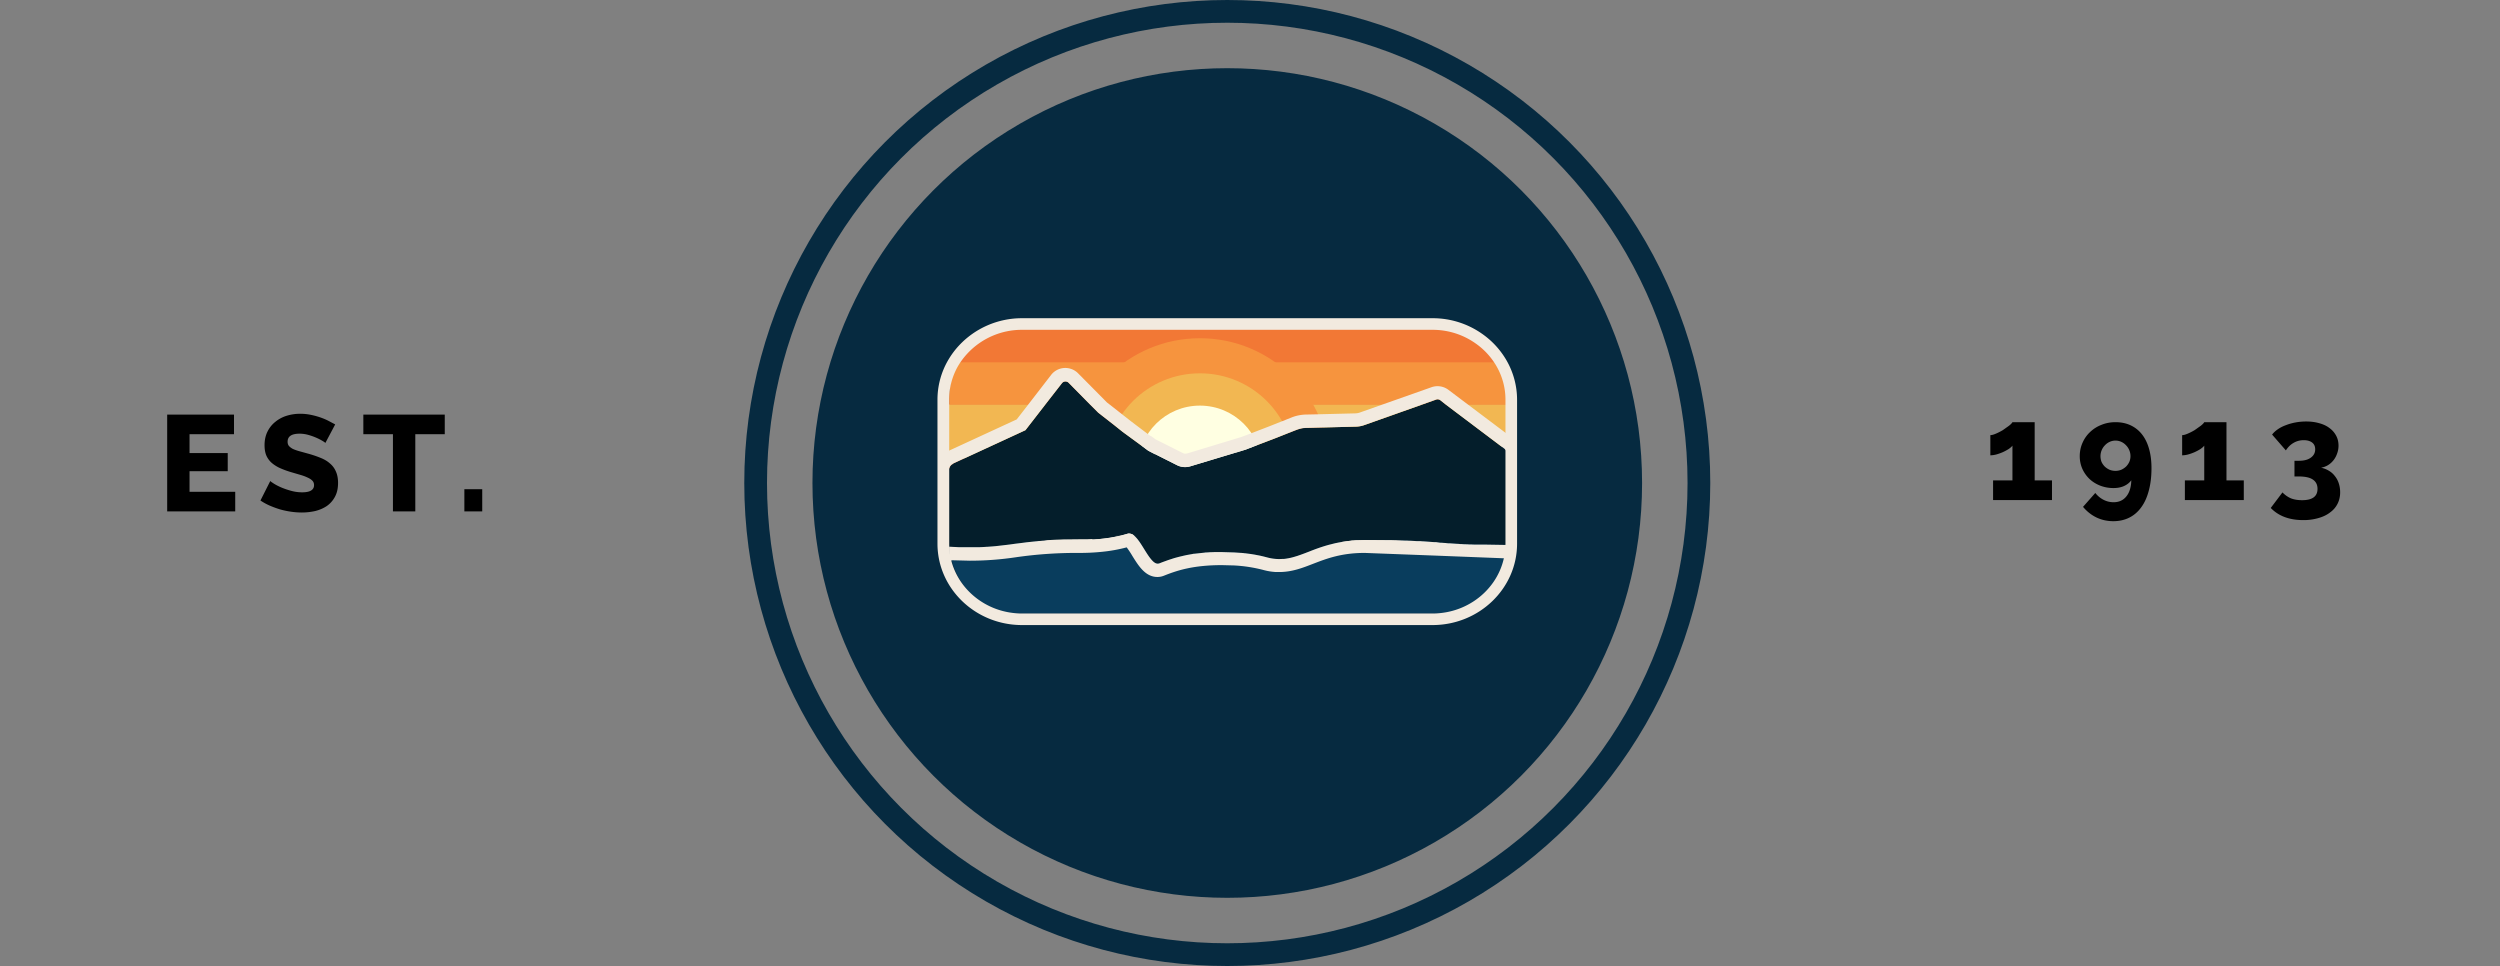 <?xml version="1.0" encoding="UTF-8"?> <svg xmlns="http://www.w3.org/2000/svg" xmlns:v="https://vecta.io/nano" height="85" width="219.978" fill="none"><rect width="100%" height="100%" fill="#808080" stroke="none"/><g stroke="#062a40" stroke-width="2"><circle r="35.5" cy="42.5" cx="107.989" fill="#062a40"></circle><circle r="41.5" cy="42.5" cx="107.989"></circle></g><path d="M20.698 43.272V45H14.71v-8.52h5.88v1.728h-3.912v1.656h3.36v1.596h-3.36v1.812zm7.932-4.296c-.024-.032-.108-.092-.252-.18a4.75 4.75 0 0 0-.54-.276 5.23 5.23 0 0 0-.708-.252c-.256-.072-.512-.108-.768-.108-.704 0-1.056.236-1.056.708 0 .144.036.264.108.36.08.096.192.184.336.264.152.072.34.14.564.204l.78.216a9.36 9.36 0 0 1 1.104.372c.328.128.604.292.828.492.232.192.408.428.528.708.128.28.192.616.192 1.008 0 .48-.092.888-.276 1.224a2.29 2.29 0 0 1-.708.804c-.296.2-.636.348-1.02.444a5.3 5.3 0 0 1-1.188.132c-.312 0-.632-.024-.96-.072a7.57 7.57 0 0 1-.96-.204 8.86 8.86 0 0 1-.912-.336c-.288-.128-.556-.276-.804-.444l.864-1.716c.032.04.136.116.312.228s.392.224.648.336c.264.112.556.212.876.3a3.65 3.65 0 0 0 .972.132c.696 0 1.044-.212 1.044-.636 0-.16-.052-.292-.156-.396s-.248-.196-.432-.276c-.184-.088-.404-.168-.66-.24l-.816-.24a7.65 7.65 0 0 1-1.02-.384c-.288-.144-.528-.308-.72-.492-.184-.184-.324-.396-.42-.636-.088-.24-.132-.52-.132-.84 0-.448.084-.844.252-1.188s.396-.632.684-.864a2.93 2.93 0 0 1 .996-.54 4.04 4.04 0 0 1 1.212-.18 4.58 4.58 0 0 1 .876.084 6.6 6.6 0 0 1 .828.216c.264.088.508.188.732.3l.636.336zm10.505-.768h-2.592V45h-1.968v-6.792h-2.604V36.48h7.164zM40.86 45v-1.956h1.572V45zm139.697-2.728V44h-5.184v-1.728h1.704v-3.06c-.072.096-.184.196-.336.3a4.4 4.4 0 0 1-.516.276c-.184.08-.376.148-.576.204-.192.048-.364.072-.516.072v-1.776c.128 0 .292-.044.492-.132a4.9 4.9 0 0 0 .612-.312l.54-.384c.16-.128.26-.232.3-.312h1.956v5.124zM183 40.136c0-.416.08-.804.24-1.164.16-.368.38-.684.66-.948a2.99 2.99 0 0 1 .996-.636c.384-.16.8-.24 1.248-.24.496 0 .94.092 1.332.276s.724.448.996.792.48.768.624 1.272.216 1.072.216 1.704c0 .744-.08 1.408-.24 1.992-.152.576-.372 1.06-.66 1.452-.288.4-.64.704-1.056.912s-.884.312-1.404.312c-.528 0-1.02-.108-1.476-.324-.448-.216-.844-.528-1.188-.936l1.08-1.224a2.16 2.16 0 0 0 .72.6c.28.144.576.216.888.216.472 0 .844-.168 1.116-.504.28-.336.428-.812.444-1.428-.16.216-.372.384-.636.504s-.572.18-.924.18a3.23 3.23 0 0 1-1.188-.216c-.36-.144-.672-.34-.936-.588a2.88 2.88 0 0 1-.624-.888 2.73 2.73 0 0 1-.228-1.116zm3.144-1.368c-.176 0-.344.036-.504.108s-.3.172-.42.3a1.36 1.36 0 0 0-.288.432c-.072.168-.108.344-.108.528s.032.356.096.516a1.45 1.45 0 0 0 .288.408 1.53 1.53 0 0 0 .42.276c.16.064.332.096.516.096.176 0 .344-.032.504-.096a1.53 1.53 0 0 0 .42-.276 1.45 1.45 0 0 0 .288-.408c.072-.16.108-.332.108-.516s-.036-.36-.108-.528a1.36 1.36 0 0 0-.288-.432c-.12-.128-.26-.228-.42-.3s-.328-.108-.504-.108zm11.29 3.504V44h-5.184v-1.728h1.704v-3.06c-.072.096-.184.196-.336.3a4.4 4.4 0 0 1-.516.276c-.184.08-.376.148-.576.204-.192.048-.364.072-.516.072v-1.776c.128 0 .292-.044.492-.132a4.9 4.9 0 0 0 .612-.312l.54-.384c.16-.128.26-.232.3-.312h1.956v5.124zm6.799-1.116a2.03 2.03 0 0 1 .684.264 1.74 1.74 0 0 1 .528.468 1.94 1.94 0 0 1 .348.648c.08.24.12.5.12.78 0 .376-.076.712-.228 1.008-.152.304-.372.56-.66.768-.28.216-.62.38-1.02.492a4.67 4.67 0 0 1-1.344.18c-1.216 0-2.168-.356-2.856-1.068l1.032-1.368a2.3 2.3 0 0 0 .732.516c.28.112.612.168.996.168.904 0 1.356-.332 1.356-.996 0-.36-.136-.632-.408-.816-.264-.184-.684-.276-1.26-.276h-.36v-1.38h.396c.448 0 .796-.092 1.044-.276.256-.184.384-.428.384-.732 0-.264-.092-.464-.276-.6s-.428-.204-.732-.204c-.328 0-.628.08-.9.24-.264.152-.488.372-.672.66l-1.212-1.392c.128-.168.296-.324.504-.468s.444-.264.708-.36c.264-.104.548-.184.852-.24s.616-.084.936-.084c.424 0 .812.052 1.164.156.352.096.652.24.9.432a1.93 1.93 0 0 1 .576.672c.136.256.204.544.204.864 0 .24-.04.468-.12.684-.072.216-.176.412-.312.588s-.3.324-.492.444a1.76 1.76 0 0 1-.612.228z" fill="#000"></path><g transform="translate(-361.511)" clip-path="url(#A)"><path d="M494.157 34.42v4.51h-.113l-.496-.02-.451-.014-11.581-.427-5.245-.799h-.031l-1.536-.239-.185-.027-.082-.012-2.256.68-.459.145-1.618.486-3.979 1.203-.065-.033-2.131-.968-1.636-.75-1.992-.915-.432-.204-1.733-.795-.101-.047-1.339-.613-.074-.037-.055.037-7.317 4.69-2.014 1.295h-2.239v-5.985h.039v-.637c0-1.07.268-2.123.781-3.064l.035-.063.084-.137c.208-.359.453-.695.73-1.005.604-.681 1.347-1.226 2.179-1.6s1.734-.567 2.646-.567h36.395c1.361-.004 2.687.425 3.786 1.226.718.519 1.321 1.18 1.771 1.942h.173l.082.204c.115.303.208.615.279.931.121.527.181 1.066.18 1.607z" fill="#f27835"></path><path d="M494.346 35.582v3.703l-.708.016-48.641 1.064v-4.784z" fill="#f2b752"></path><path d="M494.346 34.944v.639h-49.31v-.639c0-1.07.268-2.123.781-3.064h47.881a6.86 6.86 0 0 1 .279.931 6.35 6.35 0 0 1 .369 2.132z" fill="#f6943e"></path><path d="M493.443 31.677H445.94a6.1 6.1 0 0 1 .726-1.001c.604-.681 1.347-1.226 2.179-1.6s1.734-.567 2.646-.567h36.395c1.361-.004 2.687.425 3.786 1.226.718.519 1.321 1.18 1.771 1.942z" fill="#f27835"></path><path d="M467.091 52.474c6.298 0 11.403-5.084 11.403-11.356s-5.105-11.356-11.403-11.356-11.402 5.084-11.402 11.356 5.105 11.356 11.402 11.356z" fill="#f6943e"></path><path d="M467.091 49.385c4.585 0 8.302-3.702 8.302-8.268s-3.717-8.268-8.302-8.268-8.301 3.702-8.301 8.268 3.717 8.268 8.301 8.268z" fill="#f2b752"></path><path d="M467.091 46.544c3.01 0 5.449-2.43 5.449-5.427s-2.439-5.427-5.449-5.427-5.448 2.43-5.448 5.427 2.439 5.427 5.448 5.427z" fill="#ffffe2"></path><path d="M494.157 45.176v2.543c0 .074 0 .149-.014.223s-.012.133-.017.204c-.002.007-.002.015 0 .022 0 .08-.016.153-.026.227l-.043.278-.088.408c-.001.012-.001.023 0 .035 0 .037-.017.068-.025.102l-.035.129-.094.31-.111.3-.121.294-.133.286-.146.278c-.003.011-.009.022-.016.031l-.156.261a2.41 2.41 0 0 1-.154.235l-.18.255-.189.237-.205.231a2.78 2.78 0 0 1-.205.225l-.205.204c-.064.065-.15.137-.228.204s-.146.116-.221.172l-.091.067c-.054.043-.112.082-.172.116a3.26 3.26 0 0 1-.25.161l-.205.112h-.017l-.219.112-.181.088-.071.026-.236.094-.129.047c-.043.017-.086.031-.13.043l-.051.012-.271.078h-.026l-.181.043-.244.043-.266.039h-.052c-.063 0-.123.016-.184.018h-37.834c-.097 0-.22-.014-.326-.026l-.292-.043c-.065 0-.133-.025-.205-.035h-.082c-.011-.002-.023-.002-.035 0-.16-.035-.317-.082-.475-.133l-.164-.055-.374-.149h-.026l-.115-.055-.482-.257a2.85 2.85 0 0 1-.252-.161c-.335-.222-.647-.478-.931-.762l-.205-.221-.205-.231-.189-.235-.181-.255-.158-.239a6.4 6.4 0 0 1-.326-.594l-.09-.188-.121-.286-.104-.288c-.039-.098-.048-.133-.066-.204l-.076-.255-.074-.284-.051-.247c-.009-.036-.016-.073-.021-.11s-.014-.074-.018-.108v-.025l-.051-.394c-.003-.007-.003-.014 0-.02l-.035-.723v-2.181h.039l.373.025c.121 0 .244.023.357.035l1.003.137.592.123.279.065a2.61 2.61 0 0 1 .271.072l.511.151a.34.34 0 0 0 .061.02l.41.141c.007.003.014.004.021.002l.168.061.728.29.121.051.488.204c.023.012.049.02.078.033l.244.102.451.18.291.108c.046.02.097.037.148.055l.308.102.156.051.256.078.065.02.206.053.266.067.22.051.184.039.17.035h.011l.307.051.332.051.351.043.254.026.232.02.982.051h.538l.662.014.287-.012a.51.51 0 0 0 .078 0h.236a1.05 1.05 0 0 0 .115 0 14.43 14.43 0 0 0 1.538-.192l.318-.063.394-.09.239-.057.327-.094.58-.184.068-.025.231-.082h.011l.225-.086.267-.106.761-.312.338-.141.342-.141.925-.339c.342-.117.69-.217 1.042-.298l.382-.086.541-.098.205-.031.064-.012.205-.026.365-.041.553-.043.589-.027h.656l1.087.029c.086 0 .172 0 .256.014.015-.002.029-.002.043 0a.69.69 0 0 1 .181.016h.035l.73.082.332-.006.343.059.33.065.287.067.326.082.344.102.327.102.205.069.555.204.767.313.759.313.863.329.341.112.359.11.352.098.411.098.295.057.205.037c.072.008.166.031.248.043l.298.043.527.059c.082 0 .168.018.254.023l.334.025c.115 0 .228.014.347.018h1.394l.537-.025.503-.035.558-.057.361-.047.389-.067.236-.043.07-.016h.016l.047-.012h.052l.344-.082.224-.059.205-.055.271-.082c.02 0 .034-.012.051-.016l.467-.155c.008-.002.016-.002.023 0l.226-.084c.034 0 .069-.027.104-.039l.287-.112.3-.123.756-.317.429-.176.613-.227.164-.055.499-.163.354-.098.365-.094.193-.043.263-.055.326-.057.373-.055.396-.051c.011.002.022.002.033 0l.266-.022.804-.055.318-.012h.271c.09 0 .209-.025.307-.025z" fill="#093d5d"></path><path d="M461.243 47.081l-.101-.072-.068-.039h-.012l-.059-.023c-.05-.02-.104-.031-.158-.031a.49.49 0 0 0-.16.018l-.41.114-.218.053-.074.016-.303.067-.121.023-.388.072c-.031.007-.062.011-.094.014l-.463.063-.39.043-.164.012c-.068 0-.138.012-.205.014a1.3 1.3 0 0 1-.181.012c-.011.002-.023.002-.035 0 0 .016.019.029.027.043s.047.067.072.098.047.067.074.102l.043.059a.25.25 0 0 0 .024.035 14.37 14.37 0 0 0 1.538-.192l.318-.063.394-.09.24-.057.326-.094.388-.123.192-.061zm23.509.433h-.264c-.232 0-.47-.014-.722-.018h-.318l-1.846-.016-.719.02c-.113 0-.22.012-.328.023-.06 0-.119 0-.179.016l-.234.025-.519.074-.287.051.507.059c.082 0 .168.018.254.022l.334.025c.115 0 .228.014.347.018h1.395l.537-.025.502-.035.558-.057.361-.047.39-.067.236-.043.069-.016zm0 0h-.264c-.232 0-.47-.014-.722-.018h-.318l-1.846-.016-.719.02c-.113 0-.22.012-.328.023-.06 0-.119 0-.179.016l-.234.025-.519.074-.287.051.507.059c.082 0 .168.018.254.022l.334.025c.115 0 .228.014.347.018h1.395l.537-.025.502-.035.558-.057.361-.047.39-.067.236-.043.069-.016zm-23.509-.433l-.101-.072-.068-.039h-.012l-.059-.023c-.05-.02-.104-.031-.158-.031a.49.49 0 0 0-.16.018l-.41.114-.218.053-.074.02-.303.063-.121.023-.388.072c-.031.007-.062.011-.094.014l-.463.063-.39.043-.164.012c-.068 0-.138.012-.205.014a1.3 1.3 0 0 1-.181.012c-.011.002-.023.002-.035 0 0 .016.019.029.027.043s.047.067.072.098.047.067.074.102l.043.059a.25.25 0 0 0 .024.035 14.37 14.37 0 0 0 1.538-.192l.318-.063.394-.09.24-.057.326-.094.388-.123.192-.061zm23.509.433h-.264c-.232 0-.47-.014-.722-.018h-.318l-1.846-.016-.719.02c-.113 0-.22.012-.328.023-.06 0-.119 0-.179.016l-.234.025-.519.074-.287.051.507.059c.082 0 .168.018.254.022l.334.025c.115 0 .228.014.347.018h1.395l.537-.025.502-.035.558-.057.361-.047.39-.067.236-.043.069-.016zm-23.509-.433l-.101-.072-.068-.039h-.012l-.059-.023c-.05-.02-.104-.031-.158-.031a.49.49 0 0 0-.16.018l-.41.114-.218.053-.074.02-.303.063-.121.023-.388.072c-.031.007-.062.011-.094.014l-.463.063-.39.043-.164.012c-.068 0-.138.012-.205.014a1.3 1.3 0 0 1-.181.012c-.011.002-.023.002-.035 0 0 .016.019.029.027.043s.047.067.072.098.047.067.074.102l.043.059a.25.25 0 0 0 .024.035 14.37 14.37 0 0 0 1.538-.192l.318-.063.394-.09.24-.057.326-.094.388-.123.192-.061zm23.509.433h-.264c-.232 0-.47-.014-.722-.018h-.318l-1.846-.016-.719.02c-.113 0-.22.012-.328.023-.06 0-.119 0-.179.016l-.234.025-.519.074-.287.051.507.059c.082 0 .168.018.254.022l.334.025c.115 0 .228.014.347.018h1.395l.537-.025.502-.035.558-.057.361-.047.39-.067.236-.043.069-.016zm-23.509-.433l-.101-.072-.068-.039h-.012l-.059-.023c-.05-.02-.104-.031-.158-.031a.49.49 0 0 0-.16.018l-.41.114-.218.053-.074.02-.303.063-.121.023-.388.072c-.031.007-.062.011-.094.014l-.463.063-.39.043-.164.012c-.068 0-.138.012-.205.014a1.3 1.3 0 0 1-.181.012c-.011.002-.023.002-.035 0 0 .016.019.029.027.043s.047.067.072.098.047.067.074.102l.043.059a.25.25 0 0 0 .024.035 14.37 14.37 0 0 0 1.538-.192l.318-.063.394-.09.24-.057.326-.094.388-.123.192-.061zm-16.246.3v.723h.028l-.028-.723zm49.152.337c0 .074 0 .149-.014.223h.022v-.56l-.008.337zm-6.731-2.312c-1.505.633-2.922 1.225-5.82 1.225-1.897 0-3.158-.253-4.222-.613-.566-.184-1.077-.408-1.598-.613l-1.3-.521-1.202-.382c-.548-.149-1.106-.263-1.669-.341l-1.417-.137-1.155-.031c-2.69 0-4.368.474-5.742 1.009l-.231.09-.759.313c-.597.265-1.207.497-1.829.696l-.134.039a12.54 12.54 0 0 1-3.215.482h-.642c-2.902 0-4.319-.594-5.82-1.225-1.448-.613-2.949-1.24-5.597-1.385h-.069V45.2h.039l.373.025c.121 0 .244.022.357.035l1.002.137.593.123.279.065a2.61 2.61 0 0 1 .271.072l.51.151a.37.37 0 0 0 .062.02l.41.141c.019.008.024.008.029.006l.168.061.728.29.121.051.488.204c.023.012.049.02.078.033l.244.102.451.18.291.108c.045.02.097.037.148.055l.463.153.257.078.065.02.206.053.266.067.22.051.184.039.17.035h.011l.307.051.332.051.351.043.254.026.232.02.982.051h.538l.662.014.287-.012a.51.51 0 0 0 .078 0h.236a1.05 1.05 0 0 0 .115 0 14.43 14.43 0 0 0 1.538-.192l.318-.063.393-.09.24-.057.326-.094.581-.184.068-.025.231-.082h.011l.225-.086.267-.106.761-.312.338-.141.342-.141.925-.339c.342-.117.69-.217 1.042-.298l.381-.086.542-.098.205-.031.064-.012.205-.027.365-.041.553-.043.589-.027h.656l1.087.029c.086 0 .172 0 .256.014.015-.002.029-.002.043 0a.69.69 0 0 1 .181.016h.035l.73.082.332-.006.343.059.33.065.287.067.326.082.344.102.326.102.206.069.555.204.767.313.759.313.863.329.341.112.359.11.352.098.411.098.295.057.205.037c.072.008.166.031.248.043l.297.043.528.059c.082 0 .168.018.254.023l.334.025c.115 0 .228.014.347.018h1.394l.537-.025.503-.035.558-.057.361-.047.389-.067.236-.043.07-.016h.016l.047-.012h.052l.344-.082.224-.059.205-.055.27-.082c.021 0 .035-.012.052-.016l.467-.155c.008-.002.015-.002.023 0l.225-.084c.035 0 .07-.027.105-.039l.287-.112.3-.123.756-.317.429-.176.613-.227.164-.055.498-.163.355-.098.365-.094.193-.043.263-.055.326-.057.373-.055.396-.051c.01.002.022.002.032 0l.267-.022.804-.055.318-.012h.562v-1.205c-3.366 0-5.074.719-6.723 1.411zm-42.237 3.611l-.051-.247c-.009-.036-.016-.073-.021-.11s-.014-.074-.018-.108v-.025l-.051-.394v.067c-.002.37.031.739.098 1.103h.121l-.078-.286zm16.062-1.936l-.101-.072-.068-.039h-.012l-.059-.023c-.05-.02-.104-.031-.158-.031a.49.49 0 0 0-.16.018l-.41.114-.218.053-.074.02-.303.063-.121.023-.388.072c-.031.007-.062.011-.094.014l-.463.063-.39.043-.164.012c-.068 0-.138.012-.205.014a1.3 1.3 0 0 1-.181.012c-.011.002-.023.002-.035 0 0 .016.019.029.027.043s.047.067.072.098.047.067.074.102l.043.059a.25.25 0 0 0 .024.035 14.37 14.37 0 0 0 1.538-.192l.318-.063.394-.09.24-.057.326-.094.388-.123.192-.061zm23.509.433h-.264c-.232 0-.47-.014-.722-.018h-.318l-1.846-.016-.719.02c-.113 0-.22.012-.328.023-.06 0-.119 0-.179.016l-.234.025-.519.074-.287.051.507.059c.082 0 .168.018.254.022l.334.025c.115 0 .228.014.347.018h1.395l.537-.025.502-.035.558-.057.361-.047.39-.067.236-.043.069-.016zm-23.509-.433l-.101-.072-.068-.039h-.012l-.059-.023c-.05-.02-.104-.031-.158-.031a.49.49 0 0 0-.16.018l-.41.114-.218.053-.074.02-.303.063-.121.023-.388.072c-.031.007-.062.011-.094.014l-.463.063-.39.043-.164.012c-.068 0-.138.012-.205.014a1.3 1.3 0 0 1-.181.012c-.011.002-.023.002-.035 0 0 .016.019.029.027.043s.047.067.072.098.047.067.074.102l.043.059a.25.25 0 0 0 .024.035 14.37 14.37 0 0 0 1.538-.192l.318-.063.394-.09.24-.057.326-.094.388-.123.192-.061zm23.509.433h-.264c-.232 0-.47-.014-.722-.018h-.318l-1.846-.016-.719.02c-.113 0-.22.012-.328.023-.06 0-.119 0-.179.016l-.234.025-.519.074-.287.051.507.059c.082 0 .168.018.254.022l.334.025c.115 0 .228.014.347.018h1.395l.537-.025.502-.035.558-.057.361-.047.39-.067.236-.043.069-.016zm-23.509-.433l-.101-.072-.068-.039h-.012l-.059-.023c-.05-.02-.104-.031-.158-.031a.49.49 0 0 0-.16.018l-.41.114-.218.053-.074.02-.303.063-.121.023-.388.072c-.031.007-.062.011-.094.014l-.463.063-.39.043-.164.012c-.068 0-.138.012-.205.014a1.3 1.3 0 0 1-.181.012c-.011.002-.023.002-.035 0 0 .016.019.029.027.043s.047.067.072.098.047.067.074.102l.043.059a.25.25 0 0 0 .024.035 14.37 14.37 0 0 0 1.538-.192l.318-.063.394-.09.24-.057.326-.094.388-.123.192-.061zm23.509.433h-.264c-.232 0-.47-.014-.722-.018h-.318l-1.846-.016-.719.02c-.113 0-.22.012-.328.023-.06 0-.119 0-.179.016l-.234.025-.519.074-.287.051.507.059c.082 0 .168.018.254.022l.334.025c.115 0 .228.014.347.018h1.395l.537-.025.502-.035.558-.057.361-.047.39-.067.236-.043.069-.016z" fill="#f2eadf"></path><path d="M494.51 40.547l-.353 7.394h-.022c-.78 0-1.463 0-2.072-.02h-.752l-.308-.012c-.133 0-.262 0-.388-.016-.157 0-.307 0-.451-.018-.092 0-.182 0-.268-.016l-.267-.014-.541-.037c-.103 0-.205 0-.306-.018s-.205-.012-.303-.025-.205 0-.298-.018l-.295-.043h-.15l-.231-.016-.515-.039-.238-.016c-.092 0-.187-.012-.277-.02h-.285c-.09 0-.185-.012-.279-.016l-.303-.016c-.099-.004-.181 0-.275-.014h-.185l-.301-.012h-.351c-.232 0-.47-.014-.722-.018h-.318l-1.845-.016-.72.02c-.113 0-.22.012-.328.023-.06 0-.119 0-.179.016l-.233.025-.519.074-.287.051c-.007-.002-.014-.002-.021 0l-.047.012-.267.053-.592.149-.22.063c-.531.155-1.005.335-1.446.509l-.205.078-.19.074-.382.141-.283.098-.279.086-.059.016a4.61 4.61 0 0 1-.615.137 2.85 2.85 0 0 1-.259.035h-.012c-.035.002-.07.002-.105 0l-.272.012a4.12 4.12 0 0 1-1.112-.153l-.303-.078-.31-.072-.472-.09-.326-.053-.486-.063h-.016c-.056 0-.115-.016-.173-.02l-.205-.018h-.047l-.515-.035-1.086-.033h-.665l-.314.012c-.106 0-.205.012-.305.018s-.15 0-.226.016l-.9.098c-.09 0-.158.018-.222.031l-.479.086-.285.063-.411.098-.387.104-.535.174-.534.194-.258.102c-.031.008-.047.012-.064.012-.067.01-.136.006-.202-.012s-.127-.05-.179-.094c-.027-.018-.051-.039-.078-.061s-.051-.046-.074-.072c-.385-.384-.763-1.125-1.158-1.689l-.162-.217-.082-.096c-.027-.033-.056-.059-.083-.088s-.051-.058-.082-.082c-.011-.013-.023-.024-.036-.035s-.025-.02-.039-.027c-.026-.023-.054-.044-.082-.063-.042-.012-.065-.025-.087-.039h-.012l-.059-.022a.41.41 0 0 0-.158-.031.49.49 0 0 0-.16.018l-.41.114-.218.053-.074.016-.303.063-.121.023-.388.072a.79.79 0 0 1-.094.014l-.463.063-.39.043-.164.012c-.068 0-.138.012-.205.014-.06.008-.12.012-.181.012-.011.002-.023.002-.035 0l-.475.02h-.722l-1.122.012h-.265l-.348.012-.382.014-.709.041h-.189l-.145.012c-.078 0-.162.012-.24.02s-.154 0-.228.018l-.443.043-.556.059-.517.067-.498.061-.48.067-.475.057-.731.084-.258.023-.527.039c-.113 0-.232.016-.353.02l-.361.016h-1.661c-.145 0-.299-.012-.453-.02l-.494-.025h-.047v-6.626a1.13 1.13 0 0 1 0-.116c.001-.02.001-.039 0-.059a.3.3 0 0 1 .02-.065c.019-.066.047-.129.082-.188a.69.69 0 0 1 .056-.08c.021-.028.045-.054.071-.078l.045-.037h.013a.79.79 0 0 1 .152-.108l.914-.423 5.394-2.484 1.759-2.271 1.448-1.863.033-.035a.11.11 0 0 1 .035-.031c.021-.02.046-.036.073-.047a.35.35 0 0 1 .171-.039c.052 0 .103.011.151.031s.091.049.128.086l1.88 1.906.615.613.101.106 1.501 1.172.662.527 1.674 1.225.568.423.615.304 1.924.97c.22.112.464.17.711.17.155.001.308-.022.456-.067l4.06-1.225h.016l.804-.247 1.05-.408 1.481-.564 1.177-.466.798-.312.205-.067.205-.051.15-.026h.086a1.29 1.29 0 0 1 .176-.012l4.368-.112a2.33 2.33 0 0 0 .726-.133l5.189-1.838 1.142-.408a.4.4 0 0 1 .191-.018c.065.01.126.035.178.073l.455.366 4.932 3.717.205.151c.195.147.667.835.667 1.097z" fill="#041e2b"></path><g fill="#f2eadf"><path d="M457.83 47.735l-.043-.059-.074-.102c-.022-.035-.047-.067-.071-.098s-.019-.026-.027-.043l-.476.02h-.66l-1.122.012h-.265l-.348.012-.382.014-.709.041h-.179l.308.051.332.051.351.043.254.027.232.02.982.051h.538a4.22 4.22 0 0 0 .668.037l.287-.012a.51.51 0 0 0 .078 0h.236a1.05 1.05 0 0 0 .115 0c-.011-.021-.019-.043-.025-.065zm3.331-.717a.45.45 0 0 0-.087-.047c.022.014.045.027.068.039.035.02.066.047.101.072-.017-.02-.052-.043-.082-.063zm-.345-.116c-.049.001-.098.008-.146.023.052-.015.106-.021.16-.018zm13.882-9.471l-.185-.027-.082-.012-2.256.68-.459.145-1.618.486-3.979 1.203-.065-.033-.115.037h-.023a.5.5 0 0 1-.11.016c-.033.001-.065-.005-.095-.018h-.012c-.024-.005-.048-.013-.07-.025l-2.438-1.225-.355-.261-.34-.157c-.209.312-.384.646-.521.995l.568.423.588.304h.017l1.923.97a1.57 1.57 0 0 0 .712.169 1.5 1.5 0 0 0 .455-.067l4.061-1.225h.016l.804-.247 1.05-.408 1.481-.564 1.177-.466.798-.312.205-.067.205-.051.149-.027h.056zm0 0l-.185-.027-.082-.012-2.256.68-.459.145-1.618.486-3.979 1.203-.065-.033-.115.037h-.023a.5.5 0 0 1-.11.016c-.033.001-.065-.005-.095-.018h-.012c-.024-.005-.048-.013-.07-.025l-2.438-1.225-.355-.261-.34-.157c-.209.312-.384.646-.521.995l.568.423.588.304h.017l1.923.97a1.57 1.57 0 0 0 .712.169 1.5 1.5 0 0 0 .455-.067l4.061-1.225h.016l.804-.247 1.05-.408 1.481-.564 1.177-.466.798-.312.205-.067.205-.051.149-.027h.056zm-13.535 9.587c-.027-.019-.056-.034-.086-.047a.63.63 0 0 0 .067.039c.035.02.066.047.101.072-.019-.02-.054-.043-.084-.063zm-.347-.116c-.049.001-.098.008-.146.023.052-.015.106-.021.16-.018zm-2.986.833l-.043-.059-.074-.102c-.022-.035-.047-.067-.071-.098s-.019-.026-.027-.043l-.476.02h-.66l-1.122.012h-.265l-.348.012-.382.014-.709.041h-.179l.308.051.332.051.351.043.254.027.232.02.982.051h.538a4.22 4.22 0 0 0 .668.037l.287-.012a.51.51 0 0 0 .078 0h.236a1.05 1.05 0 0 0 .115 0c-.011-.021-.019-.043-.025-.065zm16.868-10.304l-.185-.027-.082-.012-2.256.68-.459.145-1.618.486-3.979 1.203-.065-.033-.115.037h-.023a.5.5 0 0 1-.11.016c-.033.001-.065-.005-.095-.018h-.012c-.024-.005-.048-.013-.07-.025l-2.438-1.225-.355-.261-.34-.157c-.209.312-.384.646-.521.995l.568.423.588.304h.017l1.923.97a1.57 1.57 0 0 0 .712.169 1.5 1.5 0 0 0 .455-.067l4.061-1.225h.016l.804-.247 1.05-.408 1.481-.564 1.177-.466.798-.312.205-.067.205-.051.149-.027h.056zm-13.535 9.587c-.027-.019-.056-.034-.086-.047a.63.63 0 0 0 .067.039c.035.02.066.047.101.072-.019-.02-.054-.043-.084-.063zm-.347-.116c-.049.001-.098.008-.146.023.052-.015.106-.021.16-.018zm-.849.204l-.303.067.303-.063.074-.02zm-2.137.629l-.043-.059-.074-.102c-.022-.035-.047-.067-.071-.098s-.019-.026-.027-.043l-.476.02h-.66l-1.122.012h-.265l-.348.012-.382.014-.709.041h-.179l.308.051.332.051.351.043.254.027.232.02.982.051h.538a4.22 4.22 0 0 0 .668.037l.287-.012a.51.51 0 0 0 .078 0h.236a1.05 1.05 0 0 0 .115 0c-.011-.021-.019-.043-.025-.065zm12.473-7.921h.012zm-4.206.09h-.203c-.036.01-.074.015-.111.016a.22.22 0 0 1-.094-.018h-.013l-2.528.057 1.923.97a1.57 1.57 0 0 0 .712.169c.154.001.308-.022.455-.067l4.061-1.225zm-3.554-.239l.588.304h.017zm-1.382 7.353a.45.45 0 0 0-.087-.047c.022.014.045.027.068.039.035.02.066.047.101.072-.017-.02-.052-.043-.082-.063zm-.345-.116c-.049.001-.098.008-.146.023.052-.015.106-.021.16-.018zm-.849.204l-.303.067.303-.063.074-.02zm-2.137.629l-.043-.059-.074-.102c-.022-.035-.047-.067-.071-.098s-.019-.026-.027-.043l-.476.02h-.66l-1.122.012h-.265l-.348.012-.382.014-.709.041h-.179l.308.051.332.051.351.043.254.027.232.02.982.051h.538a4.22 4.22 0 0 0 .668.037l.287-.012a.51.51 0 0 0 .078 0h.236a1.05 1.05 0 0 0 .115 0c-.011-.021-.019-.043-.025-.065zm36.327-9.522l-5.199-3.913c-.274-.208-.61-.32-.955-.321a1.61 1.61 0 0 0-.525.09l-6.331 2.236c-.116.039-.238.062-.361.067l-3.299.082-1.085.023a3.63 3.63 0 0 0-1.218.247l-.864.343-1.107.439-1.589.613-.888.335-4.832 1.466h-.023a.5.5 0 0 1-.11.016c-.033.001-.065-.005-.095-.018h-.012c-.024-.005-.048-.013-.07-.025l-2.438-1.225-.355-.261-.301-.225-1.479-1.119-1.893-1.485-.205-.157-2.551-2.574a1.58 1.58 0 0 0-1.217-.467 1.58 1.58 0 0 0-1.154.608l-2.003 2.594-1.025 1.322-5.976 2.759v1.822a1.13 1.13 0 0 1 0-.116c.001-.02.001-.039 0-.059a.3.3 0 0 1 .02-.065.81.81 0 0 1 .082-.188.68.68 0 0 1 .056-.08.52.52 0 0 1 .071-.078l.045-.031h.013c.046-.042.097-.078.152-.108l.914-.423h.017l5.372-2.484 1.76-2.271 1.452-1.863.033-.035c.009-.012.021-.023.035-.031.021-.02.046-.036.073-.047.054-.025.112-.039.171-.039.052 0 .103.011.151.03a.4.4 0 0 1 .128.086l1.88 1.906.615.613.105.106 1.501 1.172.658.527 1.674 1.225.568.423.588.304h.017l1.923.97a1.57 1.57 0 0 0 .712.169 1.5 1.5 0 0 0 .455-.067l4.061-1.225h.016l.804-.247 1.05-.408 1.481-.564 1.177-.466.798-.312.205-.067.205-.051.149-.027h.087c.058-.008.117-.012.176-.012l4.368-.112a2.33 2.33 0 0 0 .726-.133l6.331-2.247a.4.4 0 0 1 .191-.018c.064.01.125.035.178.073l.465.366 4.932 3.717.205.151c.205.145.798 1.005.798 1.268l.23-.259v-1.93l-.525-.18zm-2.094 9.708h-.752l-.308-.012c-.133 0-.262 0-.388-.016-.157 0-.307 0-.451-.018-.092 0-.182 0-.268-.016l-.267-.014-.541-.037c-.103 0-.205 0-.306-.018s-.205-.012-.303-.025-.205 0-.298-.018l-.295-.043h-.15l-.231-.016-.515-.039-.238-.016c-.092 0-.187-.012-.277-.02h-.285c-.09 0-.185-.012-.279-.016l-.303-.016c-.099-.004-.181 0-.275-.014h-.185l-.301-.012h-.351c-.232 0-.47-.014-.722-.018h-.318l-1.845-.016-.72.02c-.113 0-.22.012-.328.023-.06 0-.119 0-.179.016l-.233.025-.519.074-.287.051c-.007-.002-.014-.002-.021 0l-.047.012-.267.053-.592.149-.22.063a16.57 16.57 0 0 0-1.446.509l-.205.078-.19.074-.382.141-.283.098-.279.086-.059.016c-.202.06-.407.105-.615.137-.087.016-.173.026-.259.035h-.012a.92.92 0 0 1-.105 0l-.272.012a4.12 4.12 0 0 1-1.112-.153l-.303-.078-.31-.072-.472-.09-.326-.053-.486-.063h-.016c-.056 0-.115-.016-.173-.02l-.205-.018h-.047l-.515-.035-1.086-.033h-.665l-.314.012c-.106 0-.205.012-.305.018s-.15 0-.226.016l-.9.098c-.09 0-.158.018-.222.031l-.479.086-.285.063-.411.098-.387.104-.535.174-.534.194-.258.102c-.031.008-.047.012-.064.012a.2.2 0 0 1-.073.012c-.113-.005-.221-.046-.308-.118a.41.41 0 0 1-.078-.061c-.026-.022-.051-.046-.074-.072-.385-.384-.763-1.125-1.158-1.689l-.162-.217-.082-.096c-.027-.033-.056-.059-.083-.088s-.051-.058-.082-.082c-.011-.013-.023-.024-.036-.035s-.022-.023-.035-.031c-.031-.025-.064-.047-.095-.067s-.055-.034-.086-.047h-.012l-.06-.023c-.05-.02-.103-.031-.157-.031h-.015a.51.51 0 0 0-.145.022l-.411.114-.217.053-.377.084-.509.094c-.031.007-.063.011-.094.014l-.464.063-.389.043-.164.012c-.068 0-.138.012-.205.014-.06.008-.121.012-.181.012-.011.002-.023.002-.035 0l-.476.02h-.713l-1.122.012h-.265l-.348.012-.382.014-.709.041h-.189l-.145.012c-.078 0-.162.012-.24.02s-.154 0-.228.018l-.443.043-.556.059-.517.067-.498.061-.48.067-.475.057-.731.084-.258.023-.527.039c-.113 0-.232.016-.353.02l-.361.016h-1.661c-.145 0-.299-.012-.453-.02l-.494-.025h-.019c-.002.007-.002.014 0 .02v.067a6 6 0 0 0 .099 1.103h.121l1.595.041a27.2 27.2 0 0 0 4.05-.302 37.25 37.25 0 0 1 5.589-.382 19.08 19.08 0 0 0 1.991-.098 13.79 13.79 0 0 0 2.18-.392c.182.247.352.503.507.768.535.856 1.136 1.838 2.196 1.838.202 0 .402-.04.588-.118 1.12-.445 2.529-.925 5.094-.925l1.026.027a12.76 12.76 0 0 1 2.594.394 5.22 5.22 0 0 0 1.116.186h.303c1.112 0 2.022-.351 2.988-.727 1.159-.445 2.461-.954 4.532-.954l6.189.235 6.153.241c-.001-.012-.001-.023 0-.035l.088-.409.043-.278.027-.227c-.002-.007-.002-.015 0-.022 0-.067.012-.133.016-.204l-2.047-.035zm-34.233-.186l-.043-.059-.074-.102c-.022-.035-.047-.067-.071-.098s-.019-.026-.027-.043l-.476.02h-.66l-1.122.012h-.265l-.348.012-.382.014-.709.041h-.179l.308.051.332.051.351.043.254.027.232.02.982.051h.538a4.22 4.22 0 0 0 .668.037l.287-.012a.51.51 0 0 0 .078 0h.236a1.05 1.05 0 0 0 .115 0c-.011-.021-.019-.043-.025-.065zm2.137-.627l-.303.067.303-.063.074-.02zm.849-.204c-.049.001-.098.008-.146.023a.49.49 0 0 1 .16-.018zm.345.117c-.027-.019-.056-.035-.087-.047a.79.79 0 0 0 .068.039c.035.02.066.047.101.072-.017-.023-.052-.045-.082-.065zm1.382-7.353l.588.304h.017zm3.554.239h-.203c-.036.01-.074.015-.111.016a.22.22 0 0 1-.094-.018h-.013l-2.528.057 1.923.97a1.57 1.57 0 0 0 .712.169 1.5 1.5 0 0 0 .455-.067l4.061-1.225zm4.206-.09h.012zm-12.473 7.919l-.043-.059-.074-.102c-.022-.035-.047-.067-.071-.098s-.019-.026-.027-.043l-.476.02h-.66l-1.122.012h-.265l-.348.012-.382.014-.709.041h-.179l.308.051.332.051.351.043.254.027.232.02.982.051h.538a4.22 4.22 0 0 0 .668.037l.287-.012a.51.51 0 0 0 .078 0h.236a1.05 1.05 0 0 0 .115 0c-.011-.021-.019-.043-.025-.065zm.205-11.536l.105.106zm1.932 10.909l-.303.067.303-.063.074-.02zm.849-.204c-.049.001-.098.008-.146.023a.49.49 0 0 1 .16-.018zm.345.117c-.027-.019-.056-.035-.087-.047a.79.79 0 0 0 .068.039c.035.02.066.047.101.072-.017-.023-.052-.045-.082-.065zm13.535-9.588l-.185-.027-.082-.012-2.256.68-.459.145-1.618.486-3.979 1.203-.065-.033-.115.037h-.023a.49.49 0 0 1-.11.016c-.033.001-.065-.005-.095-.018h-.012c-.025-.005-.048-.013-.07-.025l-2.438-1.226-.355-.261-.34-.157c-.208.312-.382.645-.519.993l.568.423.588.304h.017l1.923.97a1.57 1.57 0 0 0 .712.169 1.5 1.5 0 0 0 .455-.067l4.061-1.225h.016l.804-.247 1.05-.408 1.481-.564 1.177-.466.798-.312.205-.067.205-.051.149-.027h.056zM457.83 47.735l-.043-.059-.074-.102c-.022-.035-.047-.067-.071-.098s-.019-.026-.027-.043l-.476.02h-.66l-1.122.012h-.265l-.348.012-.382.014-.709.041h-.179l.308.051.332.051.351.043.254.027.232.02.982.051h.538a4.22 4.22 0 0 0 .668.037l.287-.012a.51.51 0 0 0 .078 0h.236a1.05 1.05 0 0 0 .115 0c-.011-.021-.019-.043-.025-.065zm2.137-.627l-.303.067.303-.063.074-.02zm.849-.204c-.049.001-.098.008-.146.023a.49.49 0 0 1 .16-.018zm.345.117c-.027-.019-.056-.035-.087-.047a.79.79 0 0 0 .068.039c.035.02.066.047.101.072-.017-.023-.052-.045-.082-.065zm13.535-9.588l-.185-.027-.082-.012-2.256.68-.459.145-1.618.486-3.979 1.203-.065-.033-.115.037h-.023a.49.49 0 0 1-.11.016c-.033.001-.065-.005-.095-.018h-.012c-.025-.005-.048-.013-.07-.025l-2.438-1.226-.355-.261-.34-.157c-.208.312-.382.645-.519.993l.568.423.588.304h.017l1.923.97a1.57 1.57 0 0 0 .712.169 1.5 1.5 0 0 0 .455-.067l4.061-1.225h.016l.804-.247 1.05-.408 1.481-.564 1.177-.466.798-.312.205-.067.205-.051.149-.027h.056z"></path><path d="M444.997 35.582v12.523h.028c-.002.007-.002.014 0 .02V35.582zm48.701-3.701l-.082-.204h-.173l.091.153.03.055.013.018c.157.293.291.599.4.913a6.77 6.77 0 0 0-.279-.935z"></path><path d="M487.56 55h-36.12c-4.103 0-7.44-3.213-7.44-7.163V35.161c.001-1.187.308-2.354.892-3.389.031-.053.047-.086.068-.116a7.12 7.12 0 0 1 .933-1.252 7.54 7.54 0 0 1 2.521-1.78A7.57 7.57 0 0 1 451.44 28h36.12a7.54 7.54 0 0 1 4.36 1.37c.87.605 1.597 1.392 2.131 2.306.01.014.026.047.045.078a6.94 6.94 0 0 1 .904 3.411v12.672c0 3.95-3.337 7.163-7.44 7.163zm-36.12-25.979c-.899-.003-1.79.18-2.615.537a6.53 6.53 0 0 0-2.18 1.537 6.28 6.28 0 0 0-.82 1.091l-.033.055c-.503.892-.767 1.898-.767 2.921v12.676c0 3.389 2.871 6.144 6.417 6.144h36.118c3.539 0 6.419-2.755 6.419-6.144V35.161c-.001-1.012-.263-2.006-.761-2.888l-.041-.074c-.462-.791-1.092-1.473-1.846-1.995-1.103-.775-2.421-1.188-3.771-1.183z"></path></g></g><defs><clipPath id="A"><path transform="translate(444 28)" d="M0 0h51v27H0z" fill="#fff"></path></clipPath></defs></svg> 